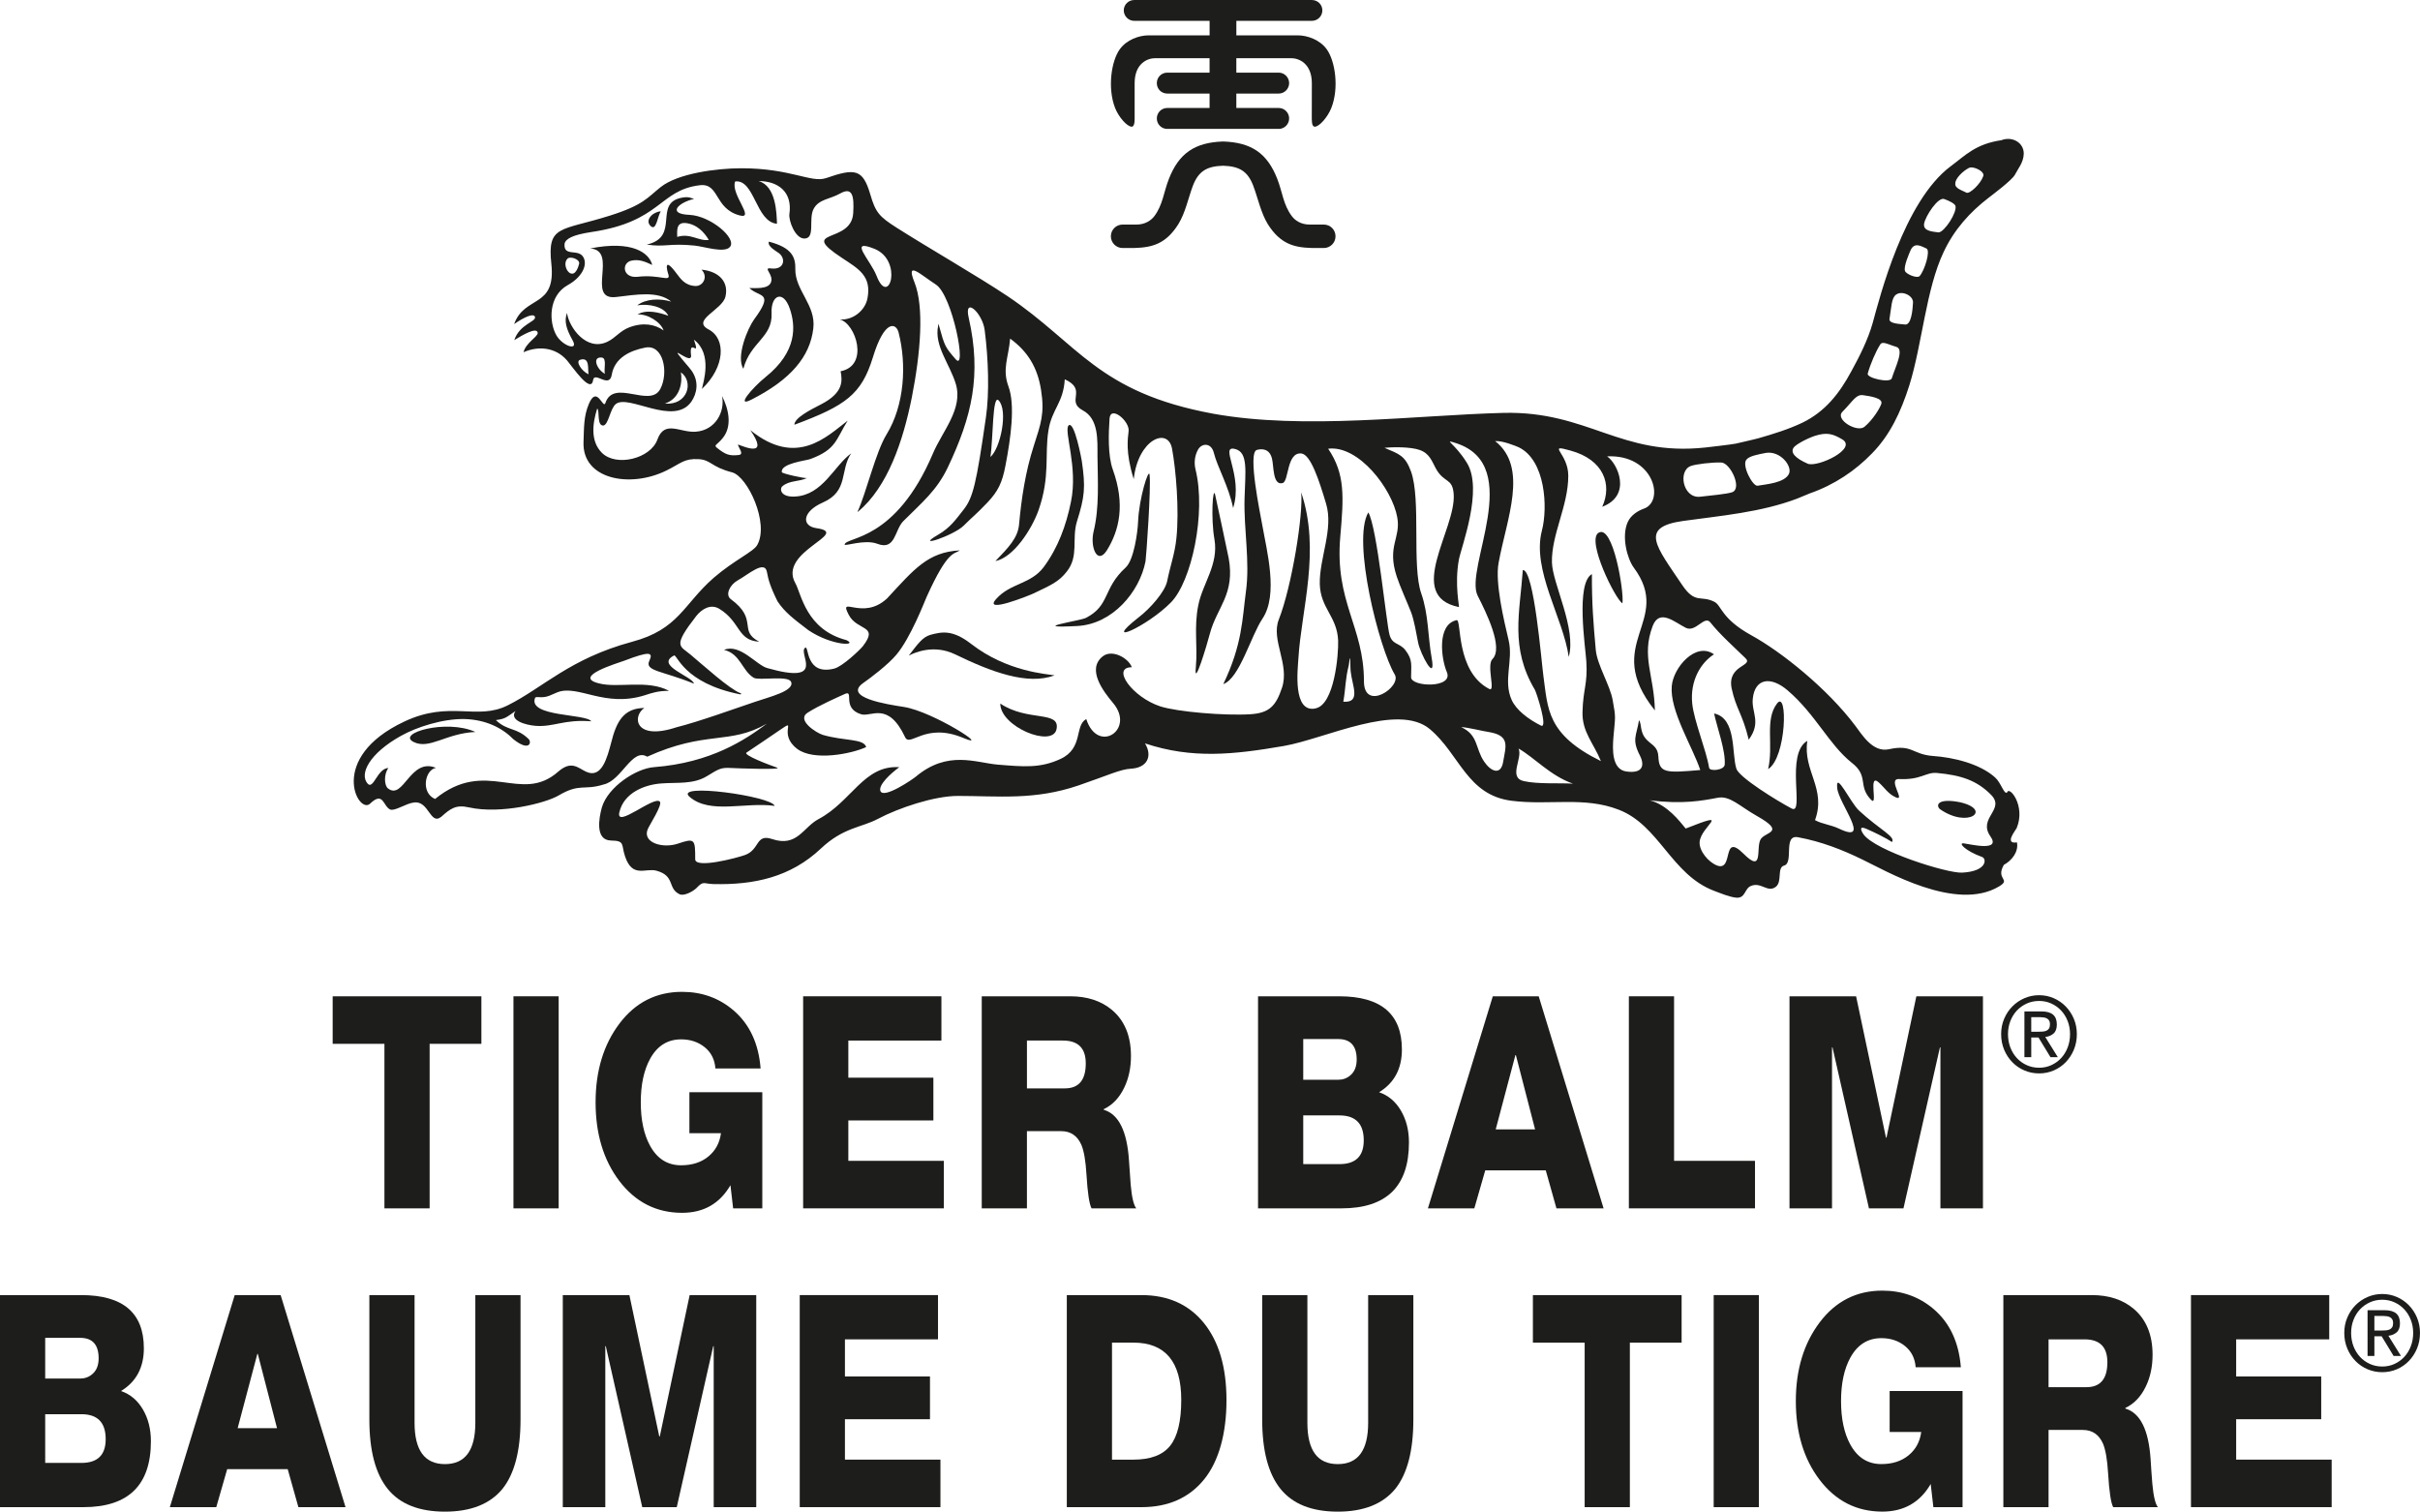 <?xml version="1.0" encoding="UTF-8"?>
<svg id="Calque_1" data-name="Calque 1" xmlns="http://www.w3.org/2000/svg" viewBox="0 0 1501.35 937.81">
  <defs>
    <style>
      .cls-1 {
        fill: #1d1d1b;
      }
    </style>
  </defs>
  <g>
    <path class="cls-1" d="M298.65,618.11v29.48h-32.11v102.08h-28.04v-102.08h-32.11v-29.48h92.27Z"/>
    <path class="cls-1" d="M318.55,749.67v-131.57h28.04v131.57h-28.04Z"/>
    <path class="cls-1" d="M472.93,677.62v72.05h-18.1l-1.66-14.37c-6.63,11.42-16.64,17.13-30,17.13-15.98,0-29-6.63-39.05-19.9-9.74-12.9-14.62-29.11-14.62-48.65s4.95-35.84,14.85-48.92c9.89-13.08,22.84-19.62,38.82-19.62,12.26,0,22.86,3.81,31.81,11.42,10.05,8.6,15.68,20.64,16.89,36.12h-28.04c-.41-5.53-2.62-9.92-6.63-13.18-4.03-3.25-8.9-4.88-14.63-4.88-8.45,0-14.88,4.05-19.3,12.16-3.82,7-5.73,15.97-5.73,26.9s1.91,19.9,5.73,26.9c4.42,8.11,10.85,12.16,19.3,12.16,6.83,0,12.45-1.81,16.88-5.44,4.42-3.62,7.03-8.44,7.84-14.46h-19.59v-25.43h45.23Z"/>
    <path class="cls-1" d="M498.26,749.67v-131.57h85.78v27.46h-57.74v23.03h52.76v26.53h-52.76v25.06h59.25v29.48h-87.29Z"/>
    <path class="cls-1" d="M609.07,749.67v-131.57h54.88c10.56,0,19.19,2.83,25.93,8.48,7.84,6.63,11.76,16.15,11.76,28.56,0,7.37-1.41,13.94-4.22,19.72-3.02,6.27-7.25,10.69-12.67,13.27v.37c9.24,2.71,14.47,13.21,15.67,31.51.31,5.04.65,10.07,1.06,15.11.7,7.74,1.86,12.59,3.46,14.56h-27.74c-1.41-2.58-2.47-9.58-3.16-21.01-.51-8.48-1.56-14.62-3.17-18.43-2.51-5.65-6.68-8.48-12.51-8.48h-21.26v47.91h-28.04ZM637.11,645.56v29.67h23.52c8.65,0,12.97-5.16,12.97-15.48,0-9.46-4.72-14.19-14.17-14.19h-22.32Z"/>
    <path class="cls-1" d="M780.48,749.67v-131.57h50.36c25.93,0,38.89,11,38.89,32.99,0,11.91-4.72,20.76-14.16,26.53,5.73,1.97,10.25,5.77,13.56,11.42,3.32,5.65,4.98,12.23,4.98,19.72,0,27.27-13.97,40.91-41.91,40.91h-51.72ZM808.52,644.64v25.24h21.71c2.91,0,5.42-.92,7.54-2.76,2.6-2.21,3.91-5.47,3.91-9.77,0-8.48-3.82-12.72-11.45-12.72h-21.71ZM808.52,692v30.22h22.46c10.05,0,15.08-4.91,15.08-14.74,0-10.32-5.03-15.48-15.08-15.48h-22.46Z"/>
    <path class="cls-1" d="M885.87,749.67l40.25-131.57h28.48l40.25,131.57h-29.24l-6.63-23.59h-37.54l-6.78,23.59h-28.79ZM940.14,654.59l-12.21,46.07h24.42l-11.91-46.07h-.31Z"/>
    <path class="cls-1" d="M1010.54,749.67v-131.57h28.04v102.08h50.21v29.48h-78.25Z"/>
    <path class="cls-1" d="M1110.19,749.67v-131.57h41.32l18.54,87.71h.31l18.54-87.71h41.31v131.57h-26.39v-99.87h-.3l-22.62,99.87h-21.41l-22.61-99.87h-.31v99.87h-26.39Z"/>
    <path class="cls-1" d="M1243.37,632.03c1.25-2.94,2.94-5.5,5.09-7.66,2.14-2.16,4.64-3.87,7.5-5.1,2.85-1.23,5.87-1.85,9.08-1.85s6.23.62,9.06,1.85c2.84,1.23,5.32,2.93,7.43,5.1,2.12,2.17,3.81,4.72,5.06,7.66,1.24,2.95,1.87,6.13,1.87,9.55s-.62,6.75-1.87,9.71c-1.25,2.97-2.94,5.54-5.06,7.73-2.12,2.19-4.6,3.89-7.43,5.1-2.83,1.21-5.85,1.82-9.06,1.82s-6.23-.61-9.08-1.82c-2.86-1.21-5.36-2.91-7.5-5.1-2.15-2.19-3.84-4.76-5.09-7.73-1.24-2.97-1.88-6.2-1.88-9.71s.63-6.6,1.88-9.55ZM1247.21,649.86c.98,2.53,2.33,4.73,4.06,6.59,1.73,1.86,3.78,3.33,6.13,4.38,2.35,1.06,4.9,1.59,7.65,1.59s5.23-.53,7.56-1.59c2.33-1.06,4.37-2.52,6.1-4.38,1.72-1.86,3.08-4.06,4.05-6.59.98-2.53,1.48-5.29,1.48-8.28s-.5-5.61-1.48-8.12c-.97-2.51-2.33-4.69-4.05-6.53-1.73-1.84-3.76-3.29-6.1-4.35-2.33-1.06-4.85-1.59-7.56-1.59s-5.29.53-7.65,1.59c-2.35,1.06-4.4,2.51-6.13,4.35-1.73,1.84-3.08,4.02-4.06,6.53-.97,2.51-1.47,5.22-1.47,8.12s.5,5.75,1.47,8.28ZM1266.49,627.48c3.25,0,5.65.67,7.21,2.01,1.56,1.34,2.34,3.38,2.34,6.11,0,2.56-.69,4.43-2.07,5.62-1.37,1.19-3.08,1.9-5.11,2.11l7.8,12.54h-4.56l-7.43-12.21h-4.5v12.21h-4.24v-28.39h10.56ZM1264.61,640.09c.96,0,1.87-.03,2.72-.1.84-.07,1.61-.25,2.28-.55.66-.3,1.19-.77,1.59-1.39.39-.63.59-1.51.59-2.63,0-.95-.18-1.71-.53-2.28-.36-.56-.81-.99-1.38-1.3-.56-.3-1.2-.51-1.93-.62-.73-.11-1.44-.16-2.16-.16h-5.62v9.03h4.44Z"/>
  </g>
  <g>
    <path class="cls-1" d="M0,935.04v-131.57h50.35c25.93,0,38.9,11,38.9,32.99,0,11.91-4.72,20.76-14.17,26.53,5.73,1.97,10.25,5.77,13.57,11.42,3.31,5.65,4.97,12.23,4.97,19.72,0,27.27-13.96,40.91-41.91,40.91H0ZM28.04,830.01v25.24h21.7c2.92,0,5.43-.92,7.54-2.76,2.61-2.21,3.92-5.47,3.92-9.77,0-8.48-3.83-12.72-11.46-12.72h-21.7ZM28.04,877.37v30.22h22.46c10.05,0,15.07-4.91,15.07-14.74,0-10.32-5.02-15.48-15.07-15.48h-22.46Z"/>
    <path class="cls-1" d="M105.37,935.04l40.25-131.57h28.49l40.25,131.57h-29.24l-6.63-23.59h-37.54l-6.78,23.59h-28.8ZM159.65,839.96l-12.21,46.07h24.42l-11.92-46.07h-.3Z"/>
    <path class="cls-1" d="M322.93,803.48v77.21c0,19.29-3.71,33.6-11.16,42.94-7.74,9.46-19.65,14.19-35.73,14.19s-27.91-4.7-35.5-14.09c-7.59-9.4-11.39-23.74-11.39-43.03v-77.21h28.04v79.23c0,17.08,6.29,25.61,18.85,25.61s18.85-8.54,18.85-25.61v-79.23h28.04Z"/>
    <path class="cls-1" d="M349.15,935.04v-131.57h41.32l18.54,87.71h.31l18.54-87.71h41.31v131.57h-26.39v-99.87h-.3l-22.62,99.87h-21.41l-22.61-99.87h-.31v99.87h-26.39Z"/>
    <path class="cls-1" d="M496.15,935.04v-131.57h85.78v27.46h-57.74v23.03h52.76v26.53h-52.76v25.06h59.25v29.48h-87.29Z"/>
    <path class="cls-1" d="M661.84,935.04v-131.57h46.29c16.47,0,29.39,5.78,38.75,17.32,9.34,11.55,14.02,27.52,14.02,47.91s-4.65,37.78-13.94,49.2c-9.3,11.42-22.24,17.14-38.82,17.14h-46.29ZM689.88,832.96v72.6h13.27c10.65,0,18.27-2.88,22.84-8.66,4.57-5.77,6.85-15.23,6.85-28.38,0-23.7-9.9-35.56-29.7-35.56h-13.27Z"/>
    <path class="cls-1" d="M876.83,803.48v77.21c0,19.29-3.72,33.6-11.16,42.94-7.74,9.46-19.66,14.19-35.73,14.19s-27.91-4.7-35.51-14.09c-7.59-9.4-11.38-23.74-11.38-43.03v-77.21h28.04v79.23c0,17.08,6.27,25.61,18.85,25.61s18.85-8.54,18.85-25.61v-79.23h28.04Z"/>
    <path class="cls-1" d="M1043.26,803.48v29.48h-32.11v102.08h-28.04v-102.08h-32.11v-29.48h92.27Z"/>
    <path class="cls-1" d="M1063.16,935.04v-131.57h28.04v131.57h-28.04Z"/>
    <path class="cls-1" d="M1217.55,862.99v72.05h-18.1l-1.66-14.37c-6.63,11.42-16.64,17.13-30,17.13-15.98,0-29-6.63-39.05-19.9-9.74-12.9-14.62-29.11-14.62-48.65s4.95-35.84,14.85-48.92c9.89-13.08,22.84-19.62,38.82-19.62,12.26,0,22.86,3.81,31.81,11.42,10.05,8.6,15.68,20.64,16.9,36.12h-28.04c-.41-5.53-2.62-9.92-6.63-13.18-4.03-3.25-8.9-4.88-14.63-4.88-8.45,0-14.88,4.06-19.3,12.16-3.82,7-5.73,15.97-5.73,26.9s1.91,19.9,5.73,26.9c4.42,8.11,10.85,12.16,19.3,12.16,6.83,0,12.45-1.81,16.88-5.44,4.42-3.62,7.03-8.44,7.84-14.46h-19.59v-25.43h45.23Z"/>
    <path class="cls-1" d="M1242.87,935.04v-131.57h54.88c10.56,0,19.19,2.83,25.93,8.48,7.84,6.63,11.76,16.15,11.76,28.56,0,7.37-1.41,13.94-4.22,19.72-3.02,6.27-7.25,10.69-12.67,13.27v.37c9.24,2.71,14.47,13.21,15.67,31.51.31,5.04.65,10.07,1.07,15.11.7,7.74,1.86,12.59,3.46,14.56h-27.74c-1.41-2.58-2.47-9.58-3.16-21.01-.51-8.48-1.56-14.62-3.17-18.43-2.51-5.65-6.68-8.48-12.51-8.48h-21.26v47.91h-28.04ZM1270.91,830.93v29.67h23.52c8.65,0,12.97-5.16,12.97-15.48,0-9.46-4.72-14.19-14.17-14.19h-22.32Z"/>
    <path class="cls-1" d="M1359.26,935.04v-131.57h85.78v27.46h-57.74v23.03h52.76v26.53h-52.76v25.06h59.25v29.48h-87.29Z"/>
    <path class="cls-1" d="M1456.25,817.4c1.25-2.94,2.94-5.5,5.09-7.66,2.14-2.16,4.64-3.87,7.5-5.1,2.85-1.23,5.87-1.85,9.08-1.85s6.23.62,9.06,1.85c2.84,1.23,5.31,2.93,7.43,5.1,2.12,2.17,3.81,4.72,5.06,7.66,1.24,2.95,1.87,6.13,1.87,9.55s-.62,6.75-1.87,9.71c-1.25,2.97-2.94,5.54-5.06,7.73-2.12,2.19-4.6,3.89-7.43,5.1-2.83,1.21-5.85,1.82-9.06,1.82s-6.23-.61-9.08-1.82c-2.86-1.21-5.36-2.91-7.5-5.1-2.15-2.19-3.84-4.76-5.09-7.73-1.24-2.97-1.88-6.2-1.88-9.71s.63-6.6,1.88-9.55ZM1460.09,835.23c.98,2.53,2.33,4.73,4.06,6.59,1.73,1.86,3.78,3.32,6.13,4.38,2.35,1.06,4.9,1.59,7.65,1.59s5.23-.53,7.56-1.59c2.33-1.06,4.37-2.52,6.1-4.38,1.72-1.86,3.08-4.06,4.05-6.59.98-2.53,1.48-5.29,1.48-8.28s-.5-5.61-1.48-8.12c-.97-2.51-2.33-4.69-4.05-6.53-1.73-1.84-3.76-3.29-6.1-4.35-2.33-1.06-4.85-1.59-7.56-1.59s-5.29.53-7.65,1.59c-2.35,1.06-4.4,2.51-6.13,4.35-1.73,1.84-3.08,4.02-4.06,6.53-.97,2.51-1.47,5.22-1.47,8.12s.5,5.75,1.47,8.28ZM1479.37,812.85c3.25,0,5.65.67,7.21,2.01,1.56,1.34,2.34,3.38,2.34,6.11,0,2.55-.69,4.43-2.07,5.62-1.37,1.19-3.08,1.9-5.11,2.11l7.8,12.54h-4.56l-7.43-12.21h-4.5v12.21h-4.24v-28.39h10.56ZM1477.49,825.46c.96,0,1.87-.03,2.72-.1.84-.07,1.61-.25,2.28-.55.66-.3,1.19-.77,1.59-1.39.39-.63.59-1.51.59-2.63,0-.95-.18-1.71-.53-2.28-.36-.56-.81-.99-1.38-1.3-.56-.3-1.2-.51-1.93-.62-.73-.11-1.44-.16-2.16-.16h-5.62v9.03h4.44Z"/>
  </g>
  <g>
    <path class="cls-1" d="M661.93,354.45c7.46-9.48,2.92-19.96,6.15-30.79,4.92-15.59,5.44-21.34,3.05-37.72,0-.21-4.61-25.58-8.26-21.93-2.92,3.67,6.01,25.8,1.55,47.28-3.01,14.82-8.04,28.47-16.8,40.37-8.15,10.98-20.72,9.92-29.63,19.97-8.47,9.52,20.75-2.31,23.18-3.45,10.79-5.2,15.6-7.07,20.76-13.72"/>
    <path class="cls-1" d="M620.57,436.5c0,14.45,32.39,27.57,34.88,15.94,2.47-11.83-17.73-4.5-34.88-15.94"/>
    <path class="cls-1" d="M762.23,346.12c-.7-3.85-7.35-34.48-8.34-39.07-1.46-6.25-2.78,14.58-.45,27.58,2.69,15.54-7.39,27.46-10.02,40.81-2.82,13.84-.33,25.25-1.52,38.33-1.46,14.41,7.14-14.67,8.7-20.66,4.34-16.46,15.78-24.32,11.64-47"/>
    <path class="cls-1" d="M713.2,294.53c-.54-4.54-6.58,14.73-7.14,29.16-.28,6.67-2.58,23.63-7.66,28.35-14.44,13.2-9.57,23.55-24.74,31.32-3.52,1.79-37.12,6.68-5.22,5.01,21.68-1.17,38.53-21.04,42.24-40.14.43-2.57,3.51-46,2.5-53.7"/>
    <path class="cls-1" d="M409.92,131.13c-1.36,0-4,.82-5.84,2.62-2.1,2.15-2.38,4.51-.57,6.34,3.69,3.68,4.22-5.43,6.41-8.96"/>
    <path class="cls-1" d="M427.84,133.31c-14.52-.61-6.64-7.82,2.79-9.91-2.1-.46-2.92-1.55-7.28-.82-18.62,3.19-.83,24.4-22.15,29.16,11.76,1.72,13.74-.96,29.66.61,5.96.58,18.43,4.87,21.98.88,4.48-5.29-11.91-19.26-25-19.92M420.15,146.99c-.18-4.94-.44-9.78,6.6-8.42,5.39.99,9.93,5.07,12.98,10.28-6.17.95-11.45-4.45-19.58-1.86"/>
    <path class="cls-1" d="M427.84,494.39c12.79,10.99,34.64,3,52.74,5.58-1.6-6.03-63.17-14.54-52.74-5.58"/>
    <path class="cls-1" d="M256.67,460.35c9.8,4.81,19.92-5.39,38.26-6.24-17.93-8.21-49.38.85-38.26,6.24"/>
    <path class="cls-1" d="M493.42,166.93c.12-7.12-1.78-13.2-16.39-17.01-.97,2.3,2.44,4.64,5.39,6.59,5.51,3.23,4.5,11.18-4.11,10.03-5.5-.74,2.05,3.85-.09,8.79-1.75,4.16-9.73,3.36-13.32,3.36,6.15,6.06,15.79,2.02,2.98,19.43-4.01,5.52-11.4,23.11-6.71,30.7,4.39-16.74,18.14-19.39,17.51-34.39-.57-11.57,7.33-14.84,11.37-2.74,3.53,10.47,4.74,26.34-15.17,42.29-8,6.45-18.99,19.23-8.68,13.93,24.25-12.35,36.32-26.55,38.37-44.13,1.76-14.54-11.34-23.53-11.17-36.87"/>
    <path class="cls-1" d="M991.74,330.53c-7.73,4.64,10.47,41.45,14.81,43.76,1.12-7.13-5.83-49.29-14.81-43.76"/>
    <path class="cls-1" d="M1215.99,497.71c-13.58-2.69-15.18,1.67-12.56,4.22,17.63,12.38,32.83.46,12.56-4.22"/>
    <path class="cls-1" d="M1102.45,436.47c-7.79,10.25-2,25.41-5.52,40.69,11.45-7.17,12.3-49.64,5.52-40.69"/>
    <path class="cls-1" d="M577.13,393.88c-4.77,1.42-7.53,5.33-13.32,12.83,3.91-1.95,15.55-7.09,28.7-.77,22.32,10.82,44.82,19.39,61.76,13.05-4.68-.87-29.37-2.11-51.85-19.56-11.47-8.88-18.09-7.5-25.29-5.55"/>
    <path class="cls-1" d="M1241.78,86.96c-16.13,2.31-22.52,9.46-31.49,16.12-29.21,21.66-44.26,81.99-48.42,97.05-2.89,10.42-8.36,21.24-13.29,30.17-7.43,13.85-16.28,25.03-30.23,31.86-8.64,4.14-18.26,7.11-27.76,9.83,0,0-11.03,2.7-13.75,3.24-2.64.57-18.67,2.38-18.67,2.38-52.85,5.76-72.76-22.71-125.44-21.46-54.74,1.43-123.61,10.75-180.14.5-71.66-13.26-83.17-43.14-127.54-72.94-18.62-12.43-49.15-29.96-68.67-42.38-10.83-6.9-13.17-9.39-16.49-20.85-4.63-15.64-9.38-16.24-27.45-9.97-9.25,3.1-21.84-6.12-52.47-6.12-15.62,0-39.42,3.23-50.06,11.65-8.18,6.48-10.54,11.1-31.39,17.68-30.64,9.7-39.13,5.62-36.47,29.9,3.02,27.83-16.59,19.41-23.08,37.42,6.84-4.72,12.27-6.85,12.93-4.41.85,3-9.47,4.34-12.86,14.38,5.26-3.23,14.02-8.37,14.55-4.53.33,2.28-7.51,6.28-8.78,12.04,8.66-3.85,19.58-3.47,27.02,5.12,3.39,3.96,14.85,21.1,16.12,12.16.91-5.65,10,5.37,11.55-3.14,1.76-10.89,11.74-15.24,20.78-17.01,11.28-2.26,14.7,15.45,9.4,25.61-6.34,12.21-28.87-6.67-34.11,8.79-1.39,4.09-5.19-11.44-10.22.48-3.33,7.83-3,15.1-3.33,23.69-.91,23.29,28.93,28.75,51.33,17.73,9.04-4.39,10.91-7.6,20.08-7.1,7.88.52,7.5,4.76,20.8,8.2,9.65,2.63,23.13,31.62,15.57,45.05-2.28,4.21-14.27,9.36-27.02,20.37-18.83,16.44-21.59,31.98-50.75,39.72-38.53,10.43-55.07,28.42-76.97,39.37-19.32,9.71-35.76-3.34-64.26,10.11-47.98,22.55-28.48,57.98-21.2,50.91,8.33-7.99,8.02,1.65,12.48,3.64,2.82,1.18,9.97-3.87,14.66-4.34,9.43-1.42,10,14.3,16.99,8.88,5.85-5.27,9.24-7.66,17.14-5.87,19.82,4.43,47.83-2.7,55.66-7.37,13.26-7.84,15.65-2.93,28.01-6.85,11.21-2.48,17.56-22.87,26.99-17.22,36.62-16.56,50.95-7.09,74.23-20.5-13.37,9.98-34.56,24.25-70.08,26.99-11.22.86-28.51,12.32-32.27,24.94-1.86,6.7-4.31,20.38,5.65,20.58,8.98.1,6.2,2.61,8.78,9.97,4.54,13.41,12.56,6.99,19.32,8.72,11.94,3.23,6.77,10.92,14.4,14.61,2.76,1.37,8.39-1.7,10.58-3.86,4.32-4.6,4.3-2.62,10.34-2.43,25.51.62,47.97-4.3,66.77-22,13.87-13.13,25.14-13.02,35.29-18.38,13.02-6.93,35.17-14.3,49.68-14.3,25.14,0,47.55,2.82,74.95-6.53,18.54-6.36,25.87-10.02,32.52-10.37,9.9-.54,13.54-7.63,8.67-15.69,29.23,9.74,55,6.97,86.14,1.6,25.46-4.39,70.8-27.16,90.65-10.4,18.55,15.69,22.94,40.87,50.66,44.4,23.42,2.96,44.96-2.8,66.41,5.53,25.12,9.6,32.69,40.28,59.09,50.29,3.97,1.49,9.89,4,14.04,4.31,5.61.33,4.89-5.67,8.89-7.27,6.31-2.74,10.37,4.45,15.46.52,4.21-3.26.55-11.92,5.17-13.2,6.2-1.67-.9-19.31,8.59-17.56,14.66,2.69,27.79,7.9,39.93,13.83,14.24,6.78,58.03,32.72,84.8,16.7,7.82-4.67-2.33-4.13,2.99-13.39,5.07-2.74,9.25-8.22,8.13-13.95-8.2,1.28-.68-7.65-.19-8.84,5.8-13.89-4.72-26.57-5.91-22.13-1.88,1.53-3.72-5.99-7.48-9.33-9.65-8.66-26.14-12.43-38.27-13.28-13.23-.93-12.91-7.44-27.65-4.19-9.97,2.11-16.55-8.98-20.86-14.67-17.31-23.02-45.78-45.83-64.6-56.14-18.47-10.2-18.28-18.33-22.68-20.63-8.54-4.37-11.83,1.61-19.95-10.32-16.37-24.34-26.87-36,.39-39.87,23.44-3.24,48.43-5.37,70.79-13.85l7.86-3.25c15.28-5.31,28.25-14.1,38.63-24.83,10.96-11.16,17.78-25.25,23.23-42.46,7.94-25.68,10.25-59.21,21.11-82.28,6.56-14.09,16.38-24.9,27.86-33.74,2.87-2.22,14.57-10.97,16.43-14.35,1.88-3.72,5.39-7.6,5.51-13.14.01-6.81-7.05-10.9-13.79-8.38M619.5,248.36c6.13,6.22,1.15,29.91-5.07,35.16,1.77-10.93,1.19-39.09,5.07-35.16M542.47,154.36c17.98,7.21,9.12,36.8,1.39,16.86-3.97-10.13-18.01-23.52-1.39-16.86M359.92,223.21c6.39-2.01,4.5,6.41,5.25,8.99-4.2-1.73-8.39-8.1-5.25-8.99M375.27,231.89c-5.23-2.79-8.1-10.79-1.84-10.05,3.22.46,1.04,7.25,1.84,10.05M816.13,439.52c-14.32,2.94-11.01-24.46-10.61-31.04,1.76-29.84,13.95-67.02,1.71-103.05,1.45,13.26-5.75,58.3-13.88,78.96-4.99,12.65,6.89,27.78,1.97,42.35-3.74,11.16-7.78,15.59-19.49,16.37-16.47,1.02-45.54-1.54-55.9-4.84-17.51-5.7-30.76-24.32-17.76-24.32-2.11-5.79-12.36-11.4-18.13-6.68-9.97,8.06.46,21.67,6.53,28.91,13.92,16.51-9.55,31.94-16.66,9.93-7.43,3.98-1.57,18.06-15.99,24.74-12.64,5.87-22.86,4.83-38.99,3.52-13.64-1.2-31.01-9.1-50.75,7.46-1.63,1.4-20.09,14.15-21.99,8.87-1.3-3.66,6.01-10.56,11.72-14.74-22-1.46-29.5,21.34-50.14,32.23-9.57,5.1-13.21,17.55-28.75,12.36-10.35-3.46-7.5,6.5-16.78,9.88-5.59,2-30.94,8.58-30.94,2.65,0-12.48-.17-13.27-10.8-9.67-9.42,3.15-22.05-.65-18.67-8.94,1.04-2.56,9.38-15.32,7.53-17.16-3.67-3.73-27.33,16.84-25.14,6.75,2.74-12.35,15.95-17.28,25.9-18,9.86-.8,19.93.72,28.55-4.59,7.74-4.82,8.91-5.33,15.16-5,2.95.18,32.19,1.23,28.27-.22-5.08-1.75-21.26-7.89-18.96-9.35,6.57-4.36,16.17-10.89,21.56-14.59,9.92-6.81-2.37,3.03,9.92,12.32,10.16,7.63,33.33,3.18,42.75-1.14-1.39-5.35-13.61-3.69-26.91-7.57-4.06-1.24-16.52-9.23-9.41-13.77,6.89-4.44,18.77-9.66,23.17-11.65,5.92-2.58-2.19,8.82,9.96,12.61,6.26,1.98,16.69-8.32,27.31,14.17,3.04,6.62,12.38-9.42,36.1.52,18.59,7.8-18.63-16.39-36.91-19.23-10.22-1.57-38.18-5.88-24.91-15,4.67-3.25,15.4-11.45,20.32-17.37,8.88-10.51,17.46-32.92,18.87-36.08,13.11-29,16.89-26.11,20.54-28.68-19.96,1.08-28.37,11.72-45.16,29.81-15.25,14.26-30.58-2.55-23.72,10.3,5.23,9.93,18.83,6.17,8.76,19.26-1.88,2.39-12.73,12.71-17.86,13.99-17.95,4.47-15.55-14.44-17.95-12.99-5.01,3.24,14.06,23.33-23.62,12.65-6.62-1.83-16.95-15.42-26.76-11.27,10.14,2.39,11.14,12.88,18.38,17.28,3.28,1.94,21.25-1.61,23.17,2.48,2.57,5.64-13.68,9.48-22.28,12.45-12.79,4.3-34.93,12.33-48.82,15.81-25.93,8.55-27.58-6.83-19.88-11.99-13.04.11-17.39,8.68-20.59,21.52-2.43,9.04-5.8,22.75-15.74,17.94-4.9-2.31-8.95-7.06-17.06,0-23.33,20.62-44.59-8.95-76.45,16.99-8.91-3.7-6.48-18,.52-19.3-15.99-6.58-20.05,20.25-29.71,12.78-2.33-1.72-2.75-8.77.23-12.67-6.86.13-9.29,13.84-12.93,9.62-5.25-5.99,1.22-18.75,20.81-29.63,9.52-5.34,25.68-10.62,39.27-10.39,13.48.37,23.62,5.63,30.41,12.54,9.81,7.79,11.39,2.13,9.56,0-7.67-7.6-13.14-4.88-20.44-11.87,6.11-.9,6.11-1.5,12.19-5.65-4.18,5.81,6.21,8.72,12.5,9.21,11.3.82,17.54-4.16,34.48-2.82-3.12-4.78-38.96-2.66-34.94-14.32.46-1.71,4.06.49,9.04-1.59,2.1-.93,4.72-2.02,5.06-2.16,12.84-4.79,29.15,9.77,54.1,1.89,4.69-1.53,8.3-2.73,15-2.73-13.51-7.21-31.73-1.43-43.67-4.67-16.51-4.16,11.78-12.48,16.07-14.08,15.85-6.08,17.77-5.08,15.42,0-3.2,6.59,7.88,6.2,27.61,14.3-.55-4.38-24.42-11.3-12.34-17.46,1.93-1.01,5.64,17.07,41.03,24.1.31.05,1.22-.33.11-.77-6.86-2.58-22.84-17.16-30.98-23.94-6.61-5.57-11.26-4.77,3.69-23.97,3.49-4.35,9.02-7.64,14.31-4.35,13.27,8.15,11.06,19.65,24.69,20.35-13.28-6.88-.31-13.63-17.56-26.33-3.74-2.72-.7-8.94,4.19-11.69,6.47-3.53,16.89-13,18.18-5.1.76,4.37,2.08,9.09,6.54,18.07,4.54,6.88,10.18,11.03,19.18,17.93,14.75,9.88,31.09,9.79,23.64,6.17-25.17-6.51-28.08-28.86-31.73-35.3-11.18-19.81,35.29-31.01,13.04-34.18-9.39-1.37-8.85-10.29,4.02-15.93,16.16-7.07,10.38-19.98,17.56-30.48-10.59,7.66-17.6,25.89-34.78,26.79-9.21.54-9.69-4.84-7.94-6.34,4.37-3.79,10.5-2.76,15.31-5.14-.82.44-15.38-2.66-15.61-3.63-.98-5.46,15.19-7.19,17.65-8.13,16.19-5.98,15.82-12.09,23.19-23.84-13,9.91-31.7,29.13-60.39,5.9,11.72,16.99-3.12,10.55-7.68,8.89.17,2.04,4.35,6.28.17,6.56-5.57.57-7.86-.28-13.04-4.36-2.47-1.89-.21-1.71,3.35-6.09,6.26-7.53,3.61-18.48-.36-26.19,1.98,9.75-4.07,21.25-16.24,22.15-9.54.8-19.35-7.55-23.82,4.79-4.25,12.01-25.64,17.16-34.49,8.29-7.04-7.07-5.95-17.77-2.91-27.41,1.71.82-.41,10.52,3.75,10.52,3.3-.32,4.29-10.64,7.85-13.38,7.9-6.21,35.92,13.95,46.77-1.36,3.61-5.18,4.97-12.66.09-19.47-2.33-3.07-4.46-5.1-8.25-10.11-2.31-3.34,8.08,5.86,8.08,1.15-1.59-12.27,6.03,2.34,1.74-10.13,11.81,8.98,5.69,26.7,4.95,30.6,14.4-13.6,15.1-31.2,4.2-36.9-11.04-5.76,8.35-12.04,10.38-20.3,2.13-8.66-3.31-15.68-14.84-16.82,4.32,4.34,1.01,10.24-3.67,10.15-6.86-.29-9.43-4.75-12.08-8.14-7.62-10.12-5.87-2.26-4.82.89,1.63,5.19-5.23-.13-19.19,1.54-9.19.9-9.93-8.48-3.89-9.99,4.83-1.1,8.66.57,13.09,2.64-1.86-7.55-12.47-15.42-38.51-10.24,17.83,1.19-3.06,32.43,16.15,30.12,12.17-1.42,25.95-4,34.13,2.84-7.18-2.09-15.65-1.79-21.07,2.31,7.2-1.12,16.48.74,19.29,6.49-5.37-1.97-13.63-4.18-19.11-.8,6.17-.47,14.44,4.66,16.16,9.91-5.18-3.76-12.55-5.22-21.26-1.93-5.88,2.23-8.45,6.47-13.53,8.91-12.99,6.28-23.88-8.81-25.13-17.83-1.85,5-.52,9.8,3.46,16.95,3.96,6.97-6.18,3.51-9.97-2.95-4.69-8.03-5.3-24.51,7.08-31.34,8.17-4.53,12.11-11.61,9.89-16.65-2.88-6.59-12.7-.23-11.98-8.93.7-3.18,5.18-5.53,16.47-7.25,43.62-6.4,42.07-26,67.39-29.06,12.37-1.5,8.85,14.43,24.73,18.71,10.07,2.66-5.85-13.43-2.73-21.06,12.12-1.45,12.74,25.12,25.93,26.25-.23-6.5-.52-23.44-11.42-26.5,11.86,0,21.15,6.5,19.12,20.47-.57,3.99,3.54,15.19,9.26,15.19,7.07,0,2.42-12.04,5.75-18.35,3.21-6.12,10.1-5.98,16.52-9.61,7.55-4.23,8.73,1.43,8.06,12.23-1.15,19.44-35.04,9.29-6.81,27.86,10.02,6.64,18.45,11.09,15.61,25.22-1.55,7.47-9.12,13.52-17.18,12.83,9.98,2.43,18.49,28.75.57,32.15,1.06,5.79,2.06,13.25-12.19,20.57-6.97,3.55-16.48,8.47-16.48,12.63,31.92-11.88,41.57-18.83,48.66-41.72,7.26-23.91,14.51-21.51,16-15.44,5.05,19.89,3.65,44.97-7.44,63.08-6.84,11.12-12.47,35.79-17.96,47.86-.15.16.03.3.23.16,18.38-15.36,27.9-43.72,33.32-70.72,5.53-27.9,7.75-56.39,1.69-71.55-5.59-13.93,3.48-5,13.29,1.37,10.33,6.69,19.53,54.9,12.2,46.27-6.47-7.51-6.77-7.95-10.27-20.75-.04-.07-.19-1.05-.25-1.09-.13-.23-.13.6-.31,1.15-2.57,12.59,7.31,23.64,11.04,36.3,4.47,15.38-8.46,29.14-14.3,43.01-23.2,54.55-53.52,51.36-54.75,56.34-.41,1.49,12.34-3.42,20.27-.42,11.29,4.4,10.7-8.45,16.07-13.97,11.47-11.47,20.87-19.04,27.74-33.55,14.84-31.29,21.03-57.05,12.9-92.73-3.09-13.4,8.52-3.13,9.92,7.7,2.31,17.94,2.99,38.99.76,54.19-5.92,40.96-7.95,49.74-13.87,57.22-4.72,5.94-8.1,11.09-15.85,15.57-15.35,8.88,9.84.42,15.95-5.69,5.81-5.82,7.44-6.68,14.71-14.33,6.68-7.06,9.18-12.36,11.18-22.84,3.37-17.41,6.11-37.6,1.89-49.12-4.03-10.91,0-17.77,1.02-29.73,10.74,7.81,16.95,17.69,19.17,31.76,2.37,14.88-.18,21.2-4.54,34.89-5.12,15.82-7.65,32.67-9.08,48.55-.72,8.41-6.48,14.29-14.68,22.82,11.4-2.35,22.5-19.73,26.74-31.52,7.42-21.21,3.67-34.45,6.18-49.68,2.11-13.16,9.22-16.83,10.11-31.58,14.3,6.57.5,13.54,11.08,19.21,10.07,5.3,9.17,18.63,9.21,28.41.15,15.42,1.26,31.77-2.41,46.83-2.3,9.4,2.22,21.04,8.17,11.76,7.81-12.47,11.54-28.61,3.76-50.18-3.19-8.83-2.64-22.7-2.04-31.59.51-8.59,12.57,1.48,11.84,7.72-.44,4.36-2.15,12.79,3.17,29.78,2.68-24.78,21.21-32.53,23.76-18.94,2.4,12.94,4.56,37.81,2.72,55.6-1.01,9.75-3.67,16.44-5.76,26.72-1.37,6.53-10.51,16.92-17.72,22.41-23.74,18.65,5.38,5.66,20.07-9.3,12.78-12.94,21.97-55.41,15.28-82.44-.96-3.96-.66-8.26,1.44-12.18,2.25-4.32,8.35-4.71,9.94,1.92,2.04,8.35,9.23,20.75,11.94,34.12,6.48-20.59-9.05-39.43,1.4-36.56,8.01,2.16,6.16,13.93,5.69,30.36-.61,19.33,3.48,39.21.81,58.29-2.23,16.69-2.21,32.67-14.01,57.15,10.06-3.49,17.09-29.85,24.32-40.62,9.99-14.91,2.62-42.16-.19-58.34-1.08-6.22-9.22-44.76-3.29-46.32,2.96-.82,7.8-.92,9.35,5.33,1.21,4.51.36,17.05,6.67,15.21,3.89-1.12,2.4-19.32,11.59-18.33,5.82.65,11.04,16.85,15.31,31.11,4.8,15.8-4.27,33.86-3.89,49.98.43,14.97,10.7,19.96,11.38,34.91.32,8.87-2.39,39.78-13.95,42.11M422.42,230.98c8.2,5.79,4.24,20.63-9.89,19.39,9.75-3.27,10.9-13.63,9.89-19.39M352.19,160.37c1.73-1.51,7.73.48,7.1,3.32-3.5,13.61-11.81.84-7.1-3.32M833.38,435.33c1.56-8.91,1.1-13.43,3.42-22.74,1.24-10.1.71.37,1.19,4.3.98,8.68,6.46,19.3-4.6,18.44M903.79,384.72c-12.57,2.56-9.66,24.17-6.17,32.25,4.28,10.22-22.19,9.24-22.19,3.19,0-7.57,1.14-10.77-3.6-16.88-3.59-4.57-8.1-3.17-9.78-9.51-1.99-7.01-7.66-66.54-13.15-75.87-10.33,17.5,6.82,84.59,16.34,100.47,4.77,7.66-19.06,23.57-19.06,4.23,0-33.86-18.26-49.16-14.67-89.74,2.14-24.61,3.12-38.73-7.52-54.47,18.86-2.38,39.73,24.89,42.88,42.63,2.3,12.87-6.55,17.73-.36,36.61,1.92,5.94,6.77,16.67,8.95,22.27,1.85,4.85,3.36,13.7,4.32,18.69,1.35,7.11,11.34,25.78,8.39,9.43-2.4-13.35-1.84-26.65-6.44-39.88-5.94-16.95-.04-58.09-6.35-75.64-3.66-9.87-7.24-10.78-16.45-14.66,5.03-.55,16.14-.72,21.98,1.37,6.03,2.21,7.45,6.99,9.7,11.11,5.24,9.82,10.54,5.74,11.26,16.39,1.41,21.95-30.44,63.06,3.19,69.91.55.14-2.82-13.77,0-29.32,1.44-7.89,15.35-43.61,4.96-60.2-7.67-12.49-15.39-14.93-6.58-12.13,42.79,13.98,4.69,77.85,13.32,94.66,5.16,10.18,16.19,32.27,9.13,39.28-3.82,3.79,2.12,20.71-1.95,18.54-20.83-10.81-17.12-42.73-20.14-42.73M932.59,472.37c-1.4,9.12-7.76,6.18-11.82.16-5.68-8.39-3.5-16.48-14.27-21.42,3.52,0,13.49,2.53,17.15,3.04,13.36,2.2,10.54,8.82,8.94,18.22M945.36,484.61c-9.95-2.26-.49-14.31-3.27-20.21,9.55,5.36,19.79,16.95,33.78,21.78-8.12-.5-21.86.39-30.5-1.58M1092.24,520.78c-3.02,5.28,2.05,21.55-10.61,8.82-13.69-13.59-5.83,11.2-16.34,7.38-5.4-2.1-11.09-8.91-10.87-14.41.48-9.96,21.26-20.35-8.63-8.55-3.73-4.45-11.21-14.62-22.35-17.54,20.35,2.64,32.77.24,42.16-1.54,7.61-1.51,13.61,5.23,24.32,11.26,18.52,10.43,5.07,9.71,2.31,14.59M1045.83,389.48c6.22,3.14,11.55-8.04,15.29-3.31,5.87,7.5,15.82,16.31,21.82,22.23,5,4.93-11.73,4.18-8.6,18.86,2.76,12.74,6.62,15.34,10.56,31.64,8.02-10.91,1.59-16.84,2.51-25.42,1.29-12.72,11.21-14.12,21.65-5.14,17.26,14.77,25.69,33.65,39.65,44.78,11.02,8.46,3.58,14.34,12.12,23.09,4.53,4.66-2.21-17.18,4.81-10.73,3.67,3.31,5.73,7.07,10.56,9.21,6.3,2.79-5.34-11.38,1.72-11.38,14.08.71,16.77-4.42,23.78-3.76,14.86,1.37,24.73,4.56,33.63,13.64,8.87,9.11-8.44,14.24-.54,25.61,6.94,9.8-12.45,4.92-16.46,4.42-3.82-.48.98,4.72,11.36,8.45,2.84,1,3.3,8.89-12.42,9.71-9.34.5-53.71-13.54-61.12-23.69-1.63-2.36-3.01-5.59,1.68-3.51,12.17,5.37,15.9,8.22,15.9,8.22,2.54-3.27-7.39-7.49-20.42-19.53-5.18-4.68-14.6-25.08-13.53-14.04.74,9.37,21.72,35.01,1.36,25.36-5.55-2.64-10.62-2.88-15.13-5.39,7.21-19.62-7.66-30.61-4.75-49.18-13.96,8-1.48,46.28-9.75,41.97-9.24-4.89-32.51-19.25-34.27-24.67-3.02-9.22.25-31.33-13.82-34.28,1.69,8.26,7.28,23.22,6.57,31.73-.2,3.46-9.31,4.42-9.68,1.92-1.82-11.13-9.31-28.77-10.47-39.8-1.44-14.14,5.23-25.28,13.49-30.55-11.32-8.04-25.29,8.26-26.19,19.75-1.26,15.33,12.7,37.21,17.7,52.03-21.41,1.84-25.55,2-26-8.26-.28-6.2-3.91-7.14-7.13-10.41-4.7-4.74-2.97-9.74-4.9-12.23-1.53,9.78-4.65,11.79.61,21.99,3.09,6.19,1.61,11.22-8.45,9.82-9.14-1.28-8.59-13.86-8.04-21.06,1.12-13.3,1.66-11.67-.41-23.05-1.57-9.26-9.65-21.94-10.52-31.3-1.5-16.51-2.48-28.93-2.4-47.06-10.13,5.69-4.03,45.15-3.45,54.28.87,14.13-2.04,17.06-2.38,31.23-.36,12.41,6.87,19.34,11.42,30.52-33.67-16.57-32.85-32.45-35.68-52.79-1.12-7.84-5.83-66.55-12.78-65.72-1.82,26.38-8.03,48.15,7.48,74.25.99,1.67,8.35,24.32,3.8,22.23-7.93-3.98-15.35-9.64-18.2-15.95-5.39-11.99,1.09-24.46-1.87-36.98-2.89-12.22-8.52-35.67-6.24-47.99,4.97-27.37,18.77-59.13-2.13-75.58,4.29-.45,12.9,3.06,14.53,3.78,16.69,7.95,18.24,37.31,14.48,51.73-6.39,24.46,13.28,54.26,16.64,78.37,4.94-17.5-10.02-45.28-10.42-58.56-.39-17.45,10.14-35.01,10.14-53.86,0-14.14-13.98-19.9,1.44-15.57,20.48,5.63,25.94,20.97,19.63,34.84,18.69-7.09,9.49-26.97,3-31.27,29.06-1.38,35.9,27.75,22.91,32.41-3.5,1.21-8.05,3.89-10.03,8.23-4.2,9.11-.25,23.02,3.61,28.28,25.02,33.61-20.26,46.95,13.16,88.69-.41-21.76-8.55-33.36-1.37-52.36,4.27-11.07,13.81-2.2,20.56,1.11M1074.63,305.38c-3.23,1.1-13.35,2.06-19.97,2.8-10.59,1.05-13.8-16.02-5.75-19.06,3.14-1.19,13.55-2.41,19.03-2.17,5.6.3,13.08,16.11,6.68,18.43M1109.93,293.8c-2.55,5.85-14.46,6.63-19.5,7.54-3,.63-10.1-12.74-6.92-16.24,1.93-2.19,6.5-3.04,12.02-4.12,8.94-1.43,16.37,8.06,14.4,12.82M1121.61,287.73c-7.75-3.38-10.98-6.82-8.88-10.01,1.28-1.87,7.88-5.5,13.16-7.3,7.65-2.46,11.35-1.17,16.95,2.12,9.77,5.74-14.86,17.46-21.23,15.19M1167.11,250.67c-.97,2.74-5.05,9.61-10.41,14.12-4.56,3.75-18.45-4.49-13.7-9.29,6.8-6.94,8.4-10.88,12.83-10.33,4.89.7,12.66,1.88,11.28,5.5M1173.67,234.66c-.97,3.27-15.91-.18-14.94-2.92,1.61-5.9,5.12-13.86,7.52-17.64,1.39-2.92,4.75-.47,10.24,1.1,5.11,1.51-.81,12.87-2.82,19.46M1181.65,201.3c-1.42-.27-10.16-.23-9.41-3.54,1.2-7.1,1.16-12.94,4.06-14.97,3.66-2.71,10.84.56,10.51,5.03-.22,4.49-1.09,14.33-5.16,13.48M1190.88,171.32c-1.7,1.57-8.35-1.27-9.02-3.18-1.04-2.7,2.55-10.8,3.5-13,2.37-5.13,6.66-2.34,9.8-.97,2.67,1.33-1.15,13.66-4.28,17.15M1202.68,144.19c-4.58-.58-9.56-.97-9-5.36.79-4.72,8.9-17.21,12.72-15.27,2.94,1.04,6.33,2.8,6.75,4.15,1.15,4.02-6.83,16.31-10.47,16.47M1230.42,109.23c-1.58,4.76-8.52,11.37-10.48,10.29-2.81-1.49-7.22-2.65-6.87-5.59-.21-3.13,4.76-7.86,8.37-9.71,2.44-1.48,10.04,2.01,8.98,5"/>
    <path class="cls-1" d="M702.05,78.59h0c.38,0,.87-.08,1.21-.82.44-.75.66-2.08.66-3.9v-22.22c0-12.3,7.93-15.55,12.72-15.55h33.77v8.97h-26.25c-3.62,0-6.48,2.89-6.48,6.5s2.85,6.47,6.48,6.47h26.25v8.95h-26.25c-3.62,0-6.48,2.93-6.48,6.49s2.85,6.5,6.48,6.5v-.03h69.19v.03c3.52,0,6.42-2.94,6.42-6.5s-2.9-6.49-6.42-6.49h-26.34v-8.95h26.34c3.52,0,6.42-2.94,6.42-6.47s-2.9-6.5-6.42-6.5h-26.34v-8.97h34.06c4.76,0,12.79,3.25,12.79,15.55,0,9.74-.04,22.22-.04,22.22,0,1.82.21,3.15.62,3.9.44.74.93.82,1.27.82,2.78,0,7.97-5.88,10.24-11.62,4.91-12.43,2.38-29.14-2.85-36.4-4.3-5.97-12.12-8.64-17.91-8.64h-38.16v-9h46.85c3.58,0,6.5-2.89,6.5-6.5s-2.92-6.42-6.5-6.42h-110.24c-3.56,0-6.46,2.9-6.46,6.42s2.89,6.5,6.46,6.5h46.79v9h-37.89c-5.84,0-13.54,2.67-17.84,8.64-5.24,7.26-7.73,23.97-2.91,36.4,2.25,5.73,7.49,11.62,10.28,11.62M821.27,139.32h-8.79c-5.46,0-9.14-2.67-10.98-5.16-5.41-7.14-5.86-14.96-9.08-23.16-6.22-15.98-16.13-22.62-33.52-23.22h-.18c-17.42.6-27.3,7.24-33.55,23.22-3.23,8.2-3.71,16.02-9.06,23.16-1.91,2.49-5.6,5.16-10.99,5.16h-8.66c-4.06,0-7.28,3.27-7.28,7.26s3.22,7.29,7.28,7.29h7.5v-.03c10.88-.3,19.4-2.56,27.06-14.74,4.41-7.11,6.16-16.22,9.09-24,3.51-9.03,8.75-11.96,18.63-12.28h.09c9.86.32,15.17,3.25,18.63,12.28,2.96,7.78,4.74,16.88,9.11,24,7.66,12.18,16.24,14.44,27.01,14.74l.06.03h7.62c4.05,0,7.29-3.25,7.29-7.29s-3.24-7.26-7.29-7.26"/>
  </g>
</svg>